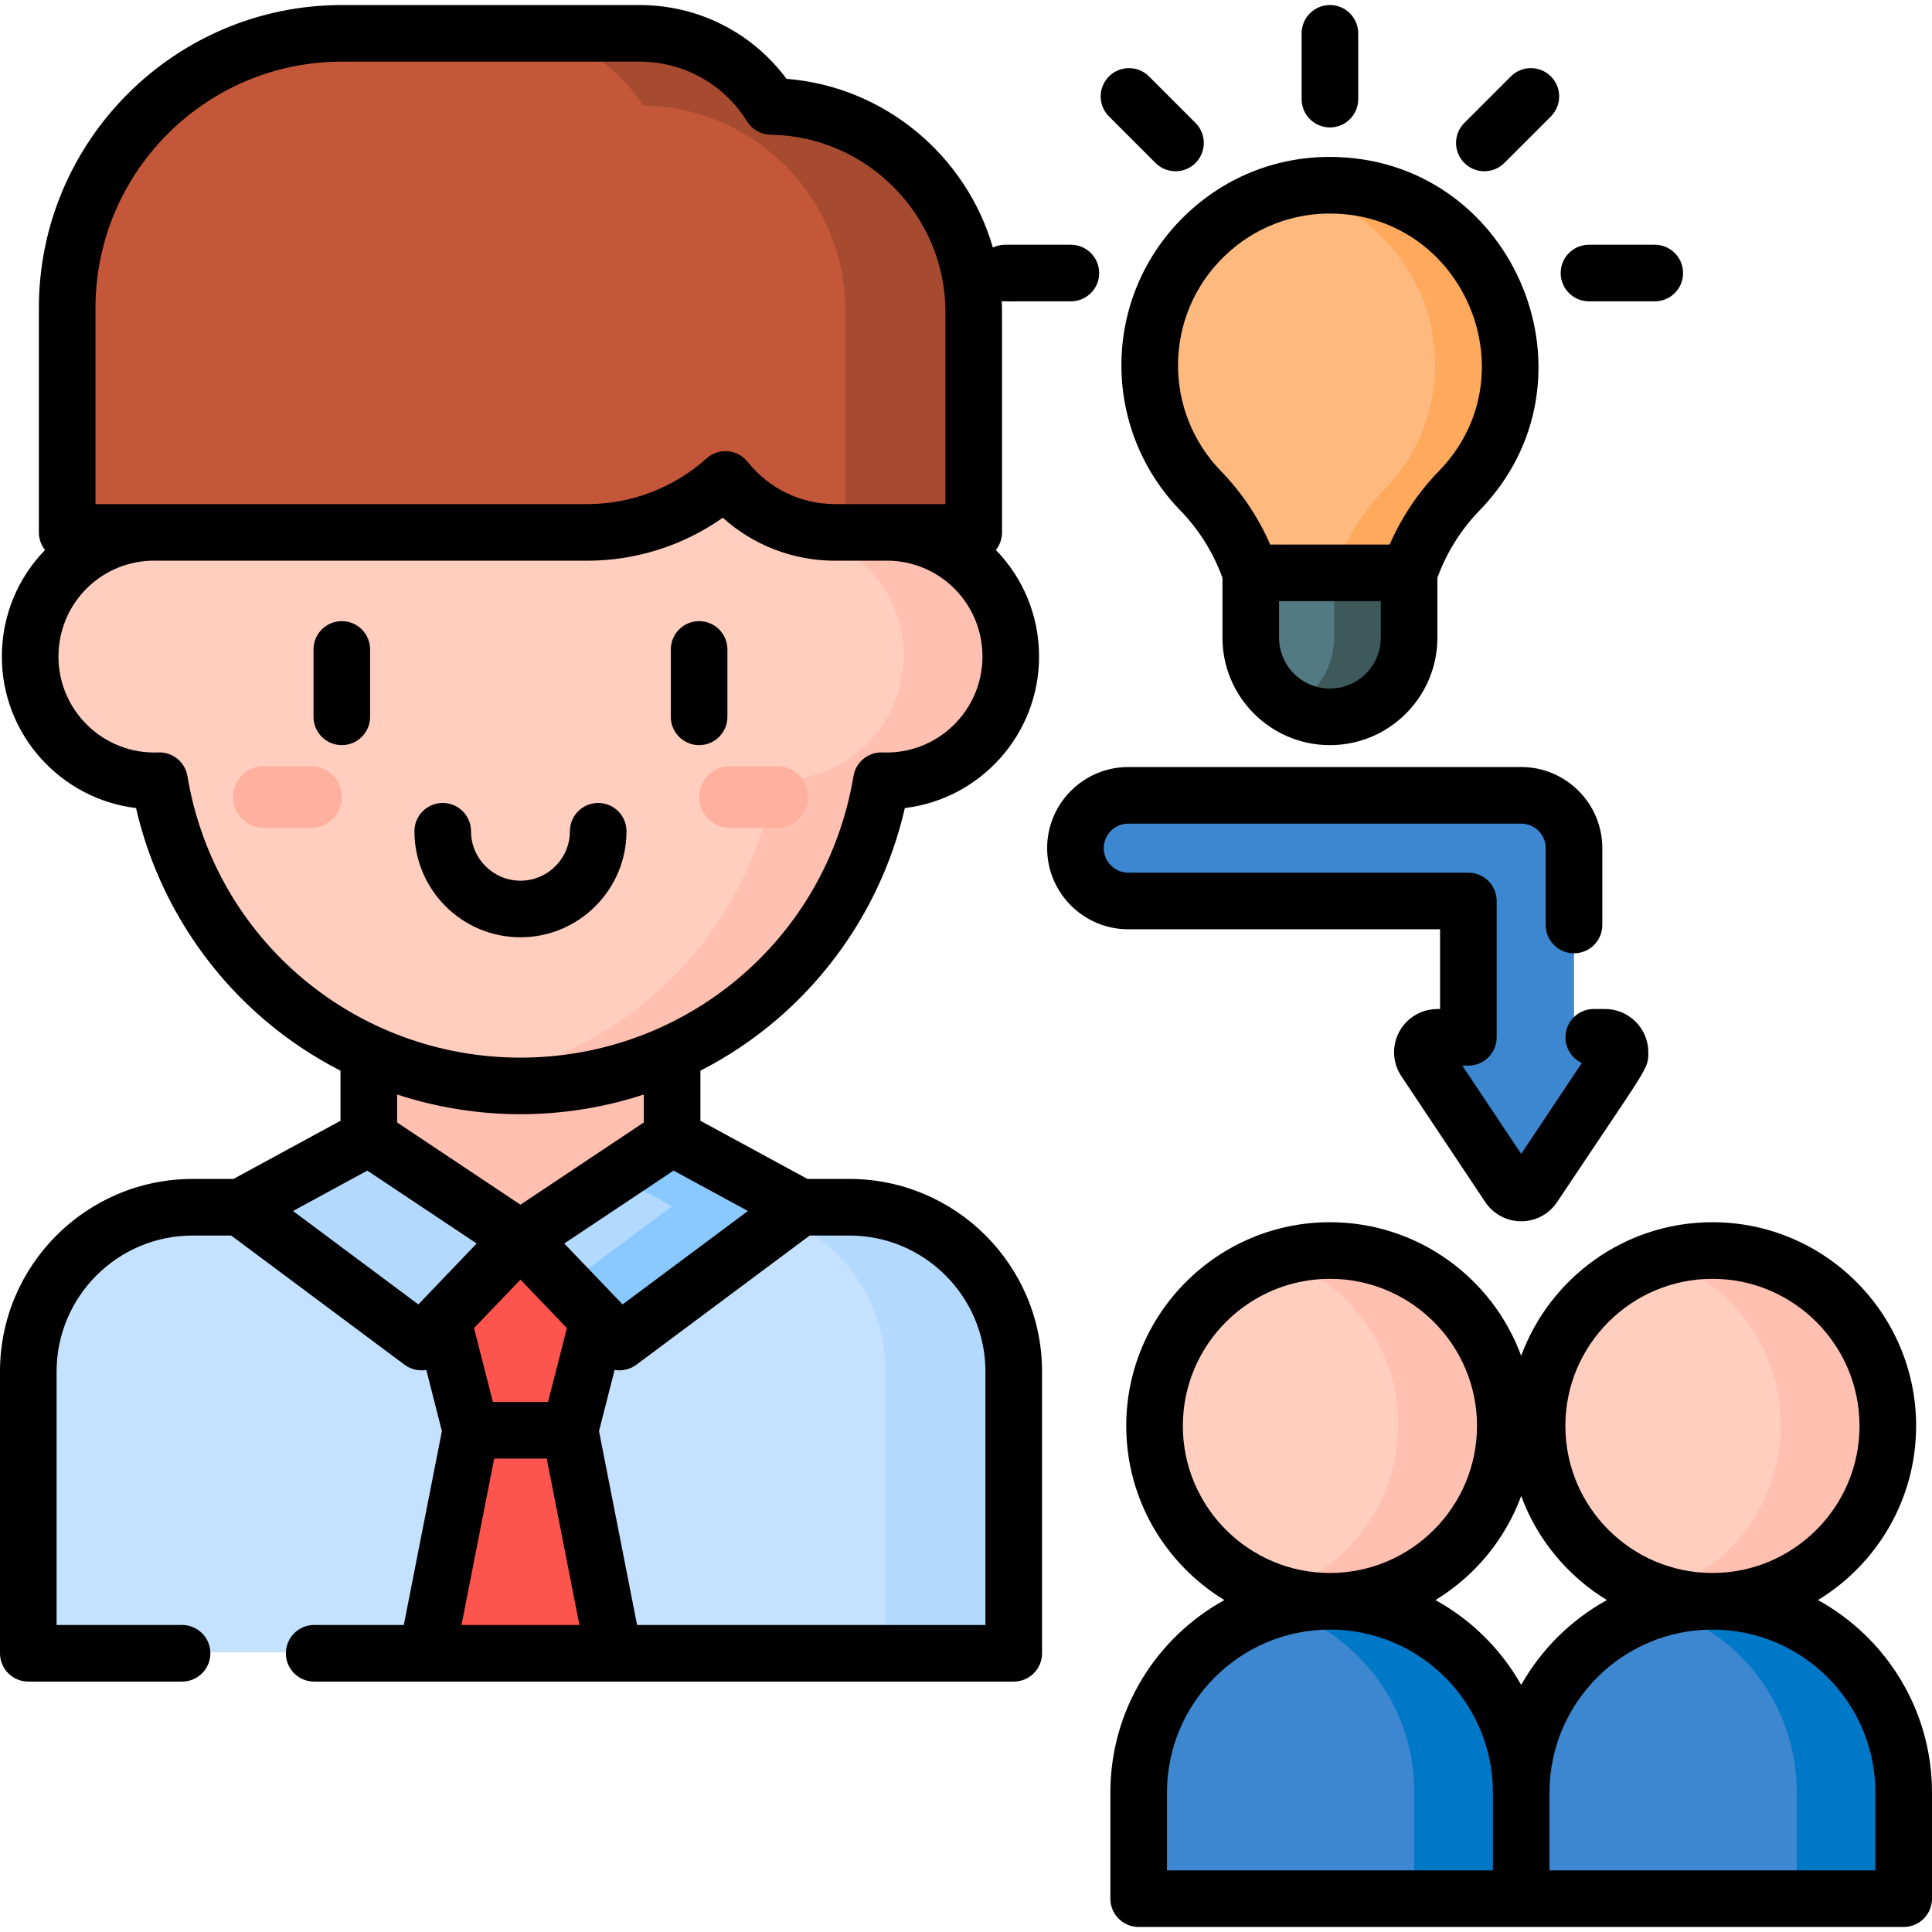 <svg id="Capa_1" enable-background="new 0 0 512 512" height="512" viewBox="0 0 512 512" width="512" xmlns="http://www.w3.org/2000/svg"><g><g><circle cx="352.445" cy="377.628" fill="#ffcebf" r="46.477"/><path d="m403.13 502.914h-101.37v-28.124c0-27.993 22.692-50.685 50.685-50.685 27.993 0 50.685 22.692 50.685 50.685z" fill="#3c87d0"/><circle cx="453.815" cy="377.628" fill="#ffcebf" r="46.477"/><path d="m504.5 502.914h-101.37v-28.124c0-27.993 22.693-50.685 50.685-50.685 27.993 0 50.685 22.692 50.685 50.685z" fill="#3c87d0"/><path d="m331.466 151.56h41.957c2.734-8.138 7.265-15.555 13.251-21.709 8.808-9.054 14.056-21.588 13.472-35.348-1.046-24.655-21.166-44.687-45.826-45.631-27.223-1.042-49.62 20.718-49.62 47.709 0 12.944 5.155 24.678 13.52 33.275 5.985 6.151 10.512 13.567 13.245 21.702z" fill="#fdb97e"/><path d="m331.466 151.56h41.957v17.182c0 11.586-9.392 20.978-20.978 20.978-11.586 0-20.978-9.392-20.978-20.978v-17.182z" fill="#537983"/><path d="m425.366 274.65h-8.236v-50.13c0-7.732-6.268-14-14-14h-104.13c-7.732 0-14 6.268-14 14 0 7.732 6.268 14 14 14h90.13v36.129h-8.236c-3.154 0-5.035 3.515-3.285 6.139l22.236 33.354c1.563 2.344 5.008 2.344 6.571 0l22.236-33.354c1.749-2.624-.133-6.138-3.286-6.138z" fill="#3c87d0"/><g><path d="m51.039 319.682c-24.046 0-43.539 19.493-43.539 43.539v74.667h261.152v-74.667c0-24.046-19.493-43.539-43.539-43.539-1.708 0-175.385 0-174.074 0z" fill="#c4e2ff"/><path d="m225.114 319.682c-.477 0-14.324 0-34.016 0 24.046 0 43.539 19.493 43.539 43.539v74.667h34.016v-74.667c-.001-24.046-19.493-43.539-43.539-43.539z" fill="#b3dafe"/><path d="m97.738 235.836v65.389l40.189 26.793 40.19-26.793v-65.389z" fill="#ffbfb1"/><path d="m234.925 140.809c-.449 0-.895.016-1.34.034-7.676-45.9-47.578-80.883-95.658-80.883-48.079 0-87.981 34.984-95.658 80.883-.445-.018-.891-.034-1.34-.034-18.191 0-32.937 14.746-32.937 32.937s14.747 32.937 32.937 32.937c.449 0 .895-.016 1.34-.034 7.676 45.9 47.578 80.883 95.658 80.883 48.079 0 87.981-34.983 95.658-80.883.445.018.891.034 1.34.034 18.191 0 32.937-14.747 32.937-32.937s-14.746-32.937-32.937-32.937z" fill="#ffcebf"/><path d="m234.925 140.809c-.449 0-.895.016-1.34.034-7.676-45.9-47.578-80.883-95.658-80.883-48.079 0-87.981 34.984-95.658 80.883-.445-.018-.891-.034-1.34-.034-18.191 0-32.937 14.746-32.937 32.937s14.747 32.937 32.937 32.937c.449 0 .895-.016 1.34-.034 7.676 45.9 47.578 80.883 95.658 80.883 48.079 0 87.981-34.983 95.658-80.883.445.018.891.034 1.34.034 18.191 0 32.937-14.747 32.937-32.937s-14.746-32.937-32.937-32.937z" fill="#ffcebf"/><path d="m234.925 140.809c-.449 0-.895.016-1.34.034-7.676-45.899-47.578-80.883-95.658-80.883-4.816 0-9.545.367-14.173 1.044 41.572 6.089 74.577 38.537 81.485 79.839.445-.018.891-.034 1.34-.034 18.191 0 32.937 14.746 32.937 32.937s-14.747 32.937-32.937 32.937c-.449 0-.895-.016-1.34-.034-6.907 41.302-39.913 73.749-81.485 79.838 4.628.678 9.357 1.044 14.173 1.044 48.079 0 87.981-34.983 95.658-80.883.445.018.891.034 1.34.034 18.191 0 32.937-14.747 32.937-32.937s-14.746-32.936-32.937-32.936z" fill="#ffbfb1"/><path d="m204.356 27.955c-7.252-11.628-20.15-19.37-34.863-19.37h-78.9c-40.2 0-72.788 32.588-72.788 72.788v59.47h137.773c14.096 0 26.949-5.311 36.68-14.033 6.804 8.548 17.29 14.033 29.064 14.033h36.728v-58.434c-.001-29.824-23.97-54.035-53.694-54.454z" fill="#c4573a"/><path d="m137.927 328.018-20.599 21.508 7.466 29.259h26.267l7.466-29.259z" fill="#fd544d"/><path d="m124.794 378.785-11.61 59.103h49.484l-11.61-59.103z" fill="#fd544d"/><path d="m97.738 301.225-33.973 18.457 47.93 35.724 26.232-27.388z" fill="#b3dafe"/><path d="m178.117 301.225 33.972 18.457-47.929 35.724-26.233-27.388z" fill="#b3dafe"/><g><path d="m205.907 219.416h-12.435c-4.528 0-8.198-3.67-8.198-8.198s3.67-8.198 8.198-8.198h12.435c4.528 0 8.198 3.67 8.198 8.198s-3.671 8.198-8.198 8.198z" fill="#ffb09e"/></g><g><path d="m82.383 219.416h-12.435c-4.528 0-8.198-3.67-8.198-8.198s3.67-8.198 8.198-8.198h12.435c4.528 0 8.198 3.67 8.198 8.198.001 4.528-3.67 8.198-8.198 8.198z" fill="#ffb09e"/></g><path d="m178.117 301.225 33.972 18.457-47.929 35.724-26.233-27.388z" fill="#b3dafe"/><g><path d="m204.356 27.955c-7.252-11.628-20.15-19.37-34.863-19.37h-34.016c14.713 0 27.612 7.742 34.863 19.37 29.724.419 53.693 24.63 53.693 54.453v58.435h34.016v-58.434c0-29.824-23.969-54.035-53.693-54.454z" fill="#a74b30"/></g><path d="m178.117 301.225-15.274 10.182 15.231 8.275-28.083 20.931 14.169 14.793 47.929-35.724z" fill="#8ac9fe"/></g><path d="m400.145 94.503c-1.046-24.656-21.166-44.687-45.826-45.631-4.07-.156-8.028.208-11.823 1.013 20.867 4.448 36.876 22.699 37.806 44.618.584 13.76-4.663 26.294-13.472 35.348-5.987 6.154-10.517 13.57-13.251 21.709h19.843c2.734-8.138 7.265-15.555 13.251-21.709 8.809-9.055 14.056-21.588 13.472-35.348z" fill="#fea95c"/><path d="m353.58 151.56v17.182c0 7.996-4.476 14.944-11.057 18.484 2.954 1.589 6.331 2.494 9.921 2.494 11.586 0 20.978-9.392 20.978-20.978v-17.182z" fill="#3e5959"/><path d="m352.445 331.151c-4.944 0-9.704.779-14.173 2.208 18.736 5.994 32.304 23.544 32.304 44.269s-13.568 38.275-32.304 44.269c4.469 1.43 9.229 2.209 14.173 2.209 25.669 0 46.478-20.809 46.478-46.478s-20.81-46.477-46.478-46.477z" fill="#ffbfb1"/><path d="m453.815 331.151c-4.944 0-9.704.779-14.173 2.209 18.736 5.994 32.304 23.544 32.304 44.269s-13.568 38.275-32.304 44.269c4.469 1.43 9.229 2.209 14.173 2.209 25.669 0 46.477-20.809 46.477-46.478s-20.808-46.478-46.477-46.478z" fill="#ffbfb1"/><g fill="#0078c8"><path d="m352.445 424.105c-4.922 0-9.674.715-14.173 2.023 21.092 6.134 36.512 25.591 36.512 48.662v28.124h28.347v-28.124c-.001-27.992-22.694-50.685-50.686-50.685z"/><path d="m453.815 424.105c-4.922 0-9.674.715-14.173 2.023 21.092 6.134 36.512 25.591 36.512 48.662v28.124h28.346v-28.124c0-27.992-22.693-50.685-50.685-50.685z"/></g></g><g><path d="m90.582 164.608c-4.142 0-7.5 3.357-7.5 7.5v17.862c0 4.143 3.358 7.5 7.5 7.5s7.5-3.357 7.5-7.5v-17.862c0-4.143-3.358-7.5-7.5-7.5z"/><path d="m185.273 197.47c4.142 0 7.5-3.357 7.5-7.5v-17.862c0-4.143-3.358-7.5-7.5-7.5s-7.5 3.357-7.5 7.5v17.862c0 4.143 3.358 7.5 7.5 7.5z"/><path d="m137.927 248.39c15.495 0 28.1-12.605 28.1-28.101 0-4.143-3.358-7.5-7.5-7.5s-7.5 3.357-7.5 7.5c0 7.224-5.876 13.101-13.1 13.101-7.223 0-13.1-5.877-13.1-13.101 0-4.143-3.358-7.5-7.5-7.5s-7.5 3.357-7.5 7.5c.001 15.496 12.606 28.101 28.1 28.101z"/><path d="m481.778 424.033c15.584-9.477 26.014-26.62 26.014-46.155 0-29.764-24.214-53.978-53.978-53.978-23.241 0-43.098 14.765-50.685 35.408-7.586-20.643-27.444-35.408-50.686-35.408-29.764 0-53.978 24.214-53.978 53.978 0 19.535 10.43 36.679 26.015 46.155-17.997 9.906-30.222 29.053-30.222 51.007v28.124c0 4.143 3.357 7.5 7.5 7.5h101.37 101.372c4.143 0 7.5-3.357 7.5-7.5v-28.124c0-21.953-12.225-41.101-30.222-51.007zm-27.964-85.132c21.492 0 38.978 17.485 38.978 38.978s-17.485 38.978-38.978 38.978-38.977-17.485-38.977-38.978 17.485-38.978 38.977-38.978zm-27.962 85.132c-9.504 5.231-17.389 13.044-22.722 22.484-5.333-9.44-13.218-17.253-22.722-22.484 10.381-6.313 18.475-16.028 22.722-27.586 4.247 11.558 12.341 21.274 22.722 27.586zm-112.385-46.155c0-21.492 17.485-38.978 38.978-38.978s38.978 17.485 38.978 38.978-17.485 38.978-38.978 38.978-38.978-17.485-38.978-38.978zm-4.207 97.163c0-23.813 19.372-43.185 43.185-43.185s43.186 19.372 43.186 43.185v20.624h-86.37v-20.624zm187.74 20.624h-86.37v-20.624c0-23.813 19.372-43.185 43.185-43.185s43.185 19.372 43.185 43.185z"/><path d="m352.444 197.47c15.703 0 28.479-12.775 28.479-28.479v-15.856c2.394-6.614 6.214-12.754 11.127-17.806 33.487-34.422 9.707-91.899-37.442-93.703-15.203-.59-29.55 4.887-40.469 15.396-22.283 21.446-22.485 56.536-1.294 78.313 4.909 5.045 8.726 11.184 11.121 17.8v15.855c0 15.705 12.775 28.48 28.478 28.48zm13.479-28.478c0 7.432-6.047 13.479-13.479 13.479s-13.479-6.047-13.479-13.479v-9.682h26.957v9.682zm-41.383-101.161c7.954-7.655 18.452-11.64 29.493-11.215 34.366 1.317 51.641 43.199 27.265 68.256-5.46 5.612-9.898 12.256-13.02 19.438h-31.668c-3.12-7.185-7.559-13.826-13.016-19.435-15.47-15.897-15.247-41.459.946-57.044z"/><path d="m352.444 33.773c4.143 0 7.5-3.357 7.5-7.5v-17.438c0-4.143-3.357-7.5-7.5-7.5s-7.5 3.357-7.5 7.5v17.438c0 4.143 3.358 7.5 7.5 7.5z"/><path d="m306.219 43.186c2.931 2.929 7.678 2.928 10.607 0 2.929-2.93 2.929-7.678 0-10.607l-12.33-12.33c-2.93-2.928-7.678-2.928-10.607 0-2.929 2.93-2.929 7.678 0 10.607z"/><path d="m398.67 43.186 12.33-12.33c2.929-2.93 2.929-7.678 0-10.607-2.93-2.928-7.678-2.928-10.607 0l-12.33 12.33c-2.929 2.93-2.929 7.678 0 10.607 2.93 2.929 7.677 2.928 10.607 0z"/><path d="m421.094 79.857h17.438c4.143 0 7.5-3.357 7.5-7.5s-3.357-7.5-7.5-7.5h-17.438c-4.143 0-7.5 3.357-7.5 7.5s3.357 7.5 7.5 7.5z"/><path d="m225.114 312.433h-11.119l-28.378-15.418v-13.27c7.177-3.68 13.956-8.185 20.163-13.49 17.107-14.622 29.036-34.367 34.013-56.111 20.011-2.411 35.569-19.496 35.569-40.146 0-10.994-4.345-20.955-11.443-28.241 1.018-1.28 1.63-2.898 1.63-4.661 0-63.619.03-59.146-.07-61.293.778.091-.212.056 18.315.056 4.143 0 7.5-3.357 7.5-7.5s-3.357-7.5-7.5-7.5h-17.438c-1.159 0-2.252.27-3.231.74-7.036-24.301-28.665-42.659-54.687-44.706-9.151-12.314-23.432-19.555-38.946-19.555h-78.9c-44.271 0-80.288 36.017-80.288 80.288v59.471c0 1.763.612 3.38 1.63 4.661-7.098 7.286-11.443 17.248-11.443 28.242 0 20.65 15.558 37.735 35.569 40.146 4.978 21.744 16.906 41.489 34.013 56.111 6.207 5.306 12.987 9.81 20.164 13.49v13.27l-28.377 15.416h-10.821c-28.143 0-51.039 22.896-51.039 51.038v74.668c0 4.143 3.358 7.5 7.5 7.5h40.758c4.142 0 7.5-3.357 7.5-7.5s-3.358-7.5-7.5-7.5h-33.258v-67.168c0-19.871 16.167-36.038 36.039-36.038h10.239l45.935 34.237c1.629 1.214 3.747 1.724 5.76 1.377l4.135 16.203-10.095 51.389h-23.755c-4.142 0-7.5 3.357-7.5 7.5s3.358 7.5 7.5 7.5h185.395c4.143 0 7.5-3.357 7.5-7.5v-74.668c-.001-28.142-22.897-51.038-51.039-51.038zm-147.466 8.493 19.694-10.701 28.978 19.319-15.457 16.138zm60.279 18.185 12.303 12.846-4.996 19.579h-14.614l-4.996-19.579c12.552-13.106 9.459-9.876 12.303-12.846zm-6.963 47.425h13.923l8.664 44.103h-31.251zm18.57-56.992c32.891-21.927 26.057-17.371 28.978-19.319l19.694 10.701-33.215 24.756zm-124.229-247.92c0-36 29.288-65.288 65.288-65.288h78.9c11.66 0 22.314 5.921 28.5 15.839 1.35 2.165 3.708 3.494 6.258 3.53 25.53.36 46.3 21.424 46.3 46.954v50.936c-10.136 0-18.83 0-29.228 0-9.073 0-17.528-4.084-23.196-11.204-2.753-3.459-7.743-3.72-10.874-.914-8.719 7.814-19.967 12.118-31.674 12.118-5.42 0-124.651 0-130.273 0v-51.971zm24.362 124.039c-.631-3.772-3.992-6.428-7.709-6.256-14.549.582-26.465-11.094-26.465-25.41 0-13.654 10.644-24.785 24.258-25.402h115.828c12.954 0 25.48-4.003 35.961-11.391 8.128 7.31 18.644 11.391 29.783 11.391h14.782c13.615.617 24.258 11.748 24.258 25.402 0 14.321-11.921 25.992-26.465 25.41-3.77-.174-7.085 2.524-7.71 6.256-7.294 43.618-44.792 74.62-88.26 74.62-43.479 0-80.969-31.015-88.261-74.62zm88.261 89.62c10.783 0 22.102-1.73 32.689-5.23v7.409l-14.557 9.705-18.133 12.088-32.689-21.793v-7.409c10.458 3.457 21.766 5.23 32.69 5.23zm123.224 135.356h-92.315l-10.093-51.379 4.137-16.213c2.045.354 4.158-.183 5.761-1.377l45.935-34.237h10.537c19.872 0 36.039 16.167 36.039 36.038v67.168z"/><path d="m381.63 246.271v21.129h-.736c-6.316 0-11.455 5.141-11.455 11.46 0 2.254.667 4.445 1.93 6.339l22.236 33.354c2.128 3.192 5.689 5.099 9.525 5.099 3.838 0 7.399-1.907 9.525-5.099 24.292-36.438 24.166-35.095 24.166-39.694 0-6.318-5.14-11.459-11.456-11.459h-3c-4.143 0-7.5 3.357-7.5 7.5 0 3.01 1.773 5.605 4.331 6.8l-16.066 24.1-15.6-23.4h1.6c4.143 0 7.5-3.357 7.5-7.5v-36.129c0-4.143-3.357-7.5-7.5-7.5h-90.13c-3.584 0-6.5-2.916-6.5-6.5s2.916-6.5 6.5-6.5h104.13c3.584 0 6.5 2.916 6.5 6.5v20.364c0 4.143 3.357 7.5 7.5 7.5s7.5-3.357 7.5-7.5v-20.364c0-11.855-9.645-21.5-21.5-21.5h-104.13c-11.855 0-21.5 9.645-21.5 21.5s9.645 21.5 21.5 21.5z"/></g></g></svg>